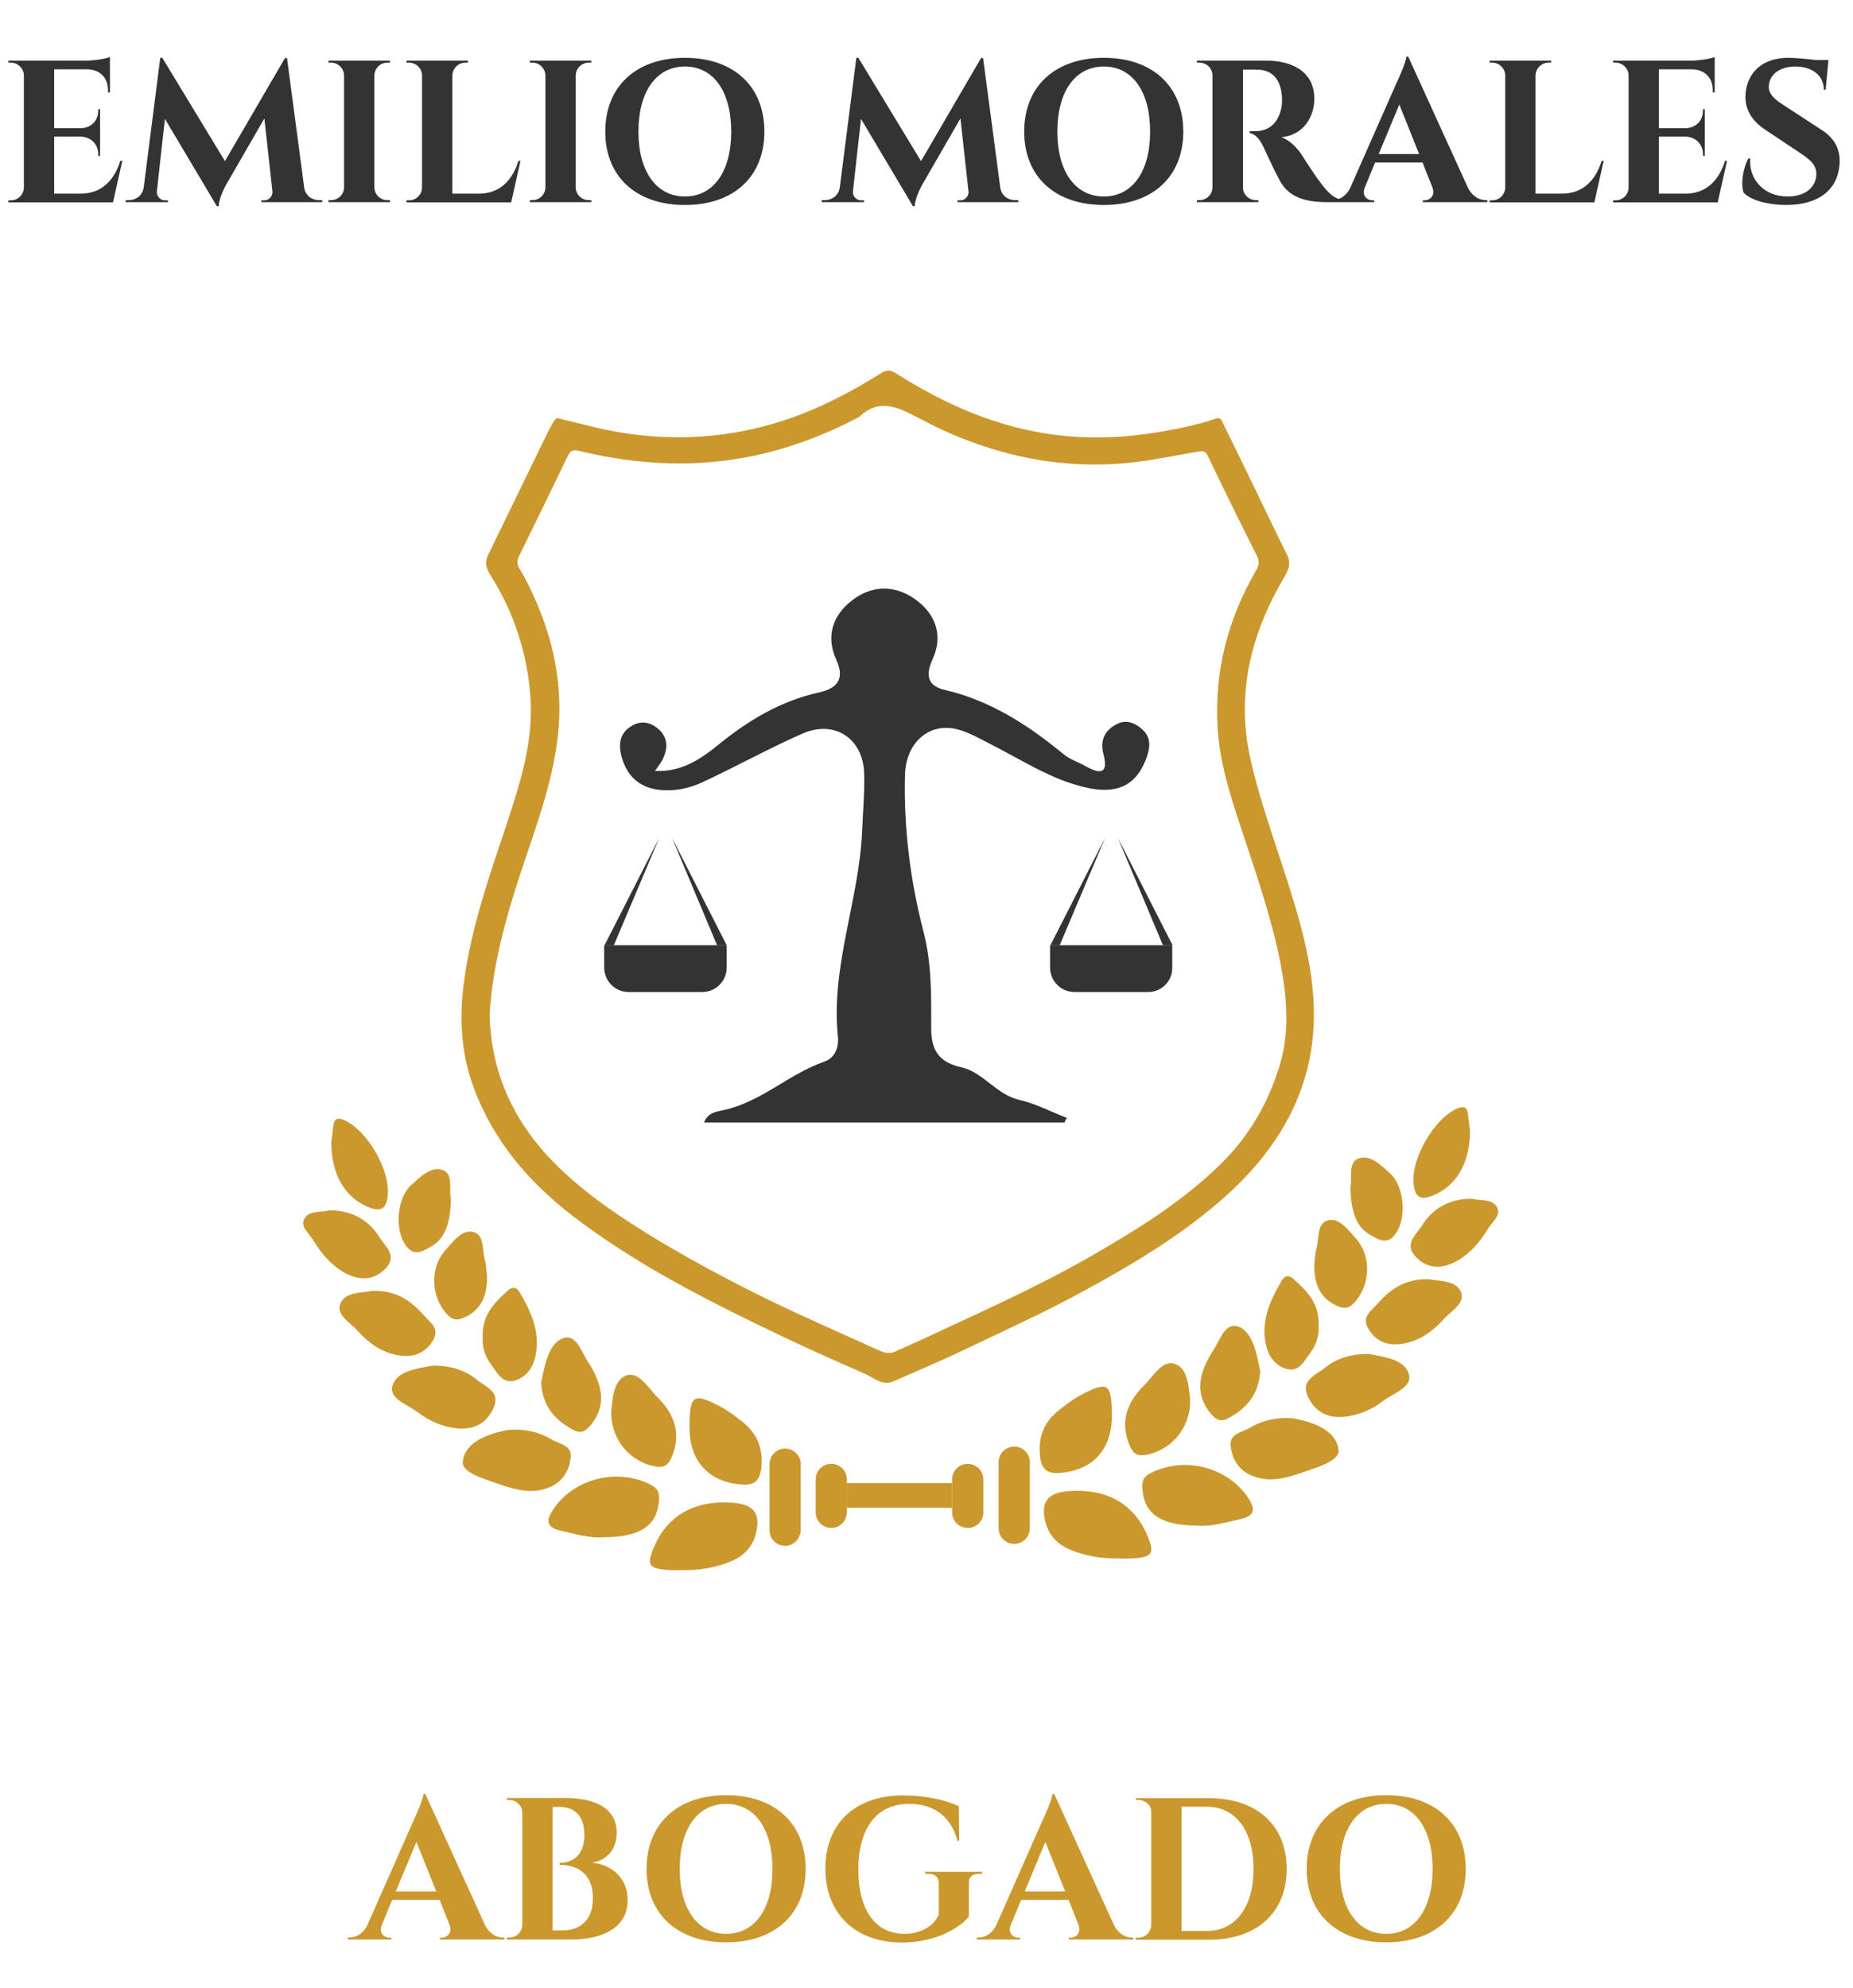 <?xml version="1.0" encoding="UTF-8"?> <svg xmlns="http://www.w3.org/2000/svg" width="110" height="118" viewBox="0 0 110 118" fill="none"><path d="M25.248 106.49H25.14C25.116 106.85 24.636 107.882 24.552 108.062L21.78 114.338C21.516 114.818 21.108 115.01 20.76 115.01H20.652V115.13H23.232V115.022H23.124C22.812 115.022 22.464 114.746 22.668 114.266L23.28 112.778H26.1L26.688 114.266C26.868 114.746 26.532 115.022 26.22 115.022H26.112V115.13H29.94V115.01H29.844C29.484 115.01 29.076 114.806 28.812 114.314L25.248 106.49ZM23.496 112.274L24.72 109.334L25.896 112.274H23.496ZM30.094 106.73V106.85H30.238C30.658 106.85 30.994 107.186 31.006 107.594V114.266C30.994 114.686 30.658 115.01 30.238 115.01H30.094L30.082 115.13H33.886C35.914 115.13 37.27 114.338 37.258 112.79C37.27 111.518 36.346 110.678 35.134 110.57C35.89 110.474 36.61 109.886 36.61 108.794C36.61 107.318 35.302 106.73 33.562 106.73H30.094ZM32.806 114.59V107.258H33.154C34.078 107.246 34.69 107.738 34.69 108.938C34.69 110.15 33.97 110.582 33.214 110.582V110.702C34.282 110.69 35.206 111.242 35.194 112.646C35.206 114.002 34.438 114.59 33.37 114.59H32.806ZM43.109 106.562C40.229 106.562 38.381 108.242 38.381 110.942C38.381 113.63 40.229 115.298 43.109 115.298C45.989 115.298 47.825 113.63 47.825 110.942C47.825 108.242 45.989 106.562 43.109 106.562ZM43.109 114.794C41.417 114.794 40.349 113.318 40.349 110.942C40.349 108.554 41.417 107.078 43.109 107.078C44.801 107.078 45.857 108.554 45.857 110.942C45.857 113.318 44.801 114.794 43.109 114.794ZM58.297 111.23V111.11H54.925V111.23H55.117C55.501 111.23 55.729 111.422 55.729 111.782V113.618C55.453 114.374 54.577 114.794 53.701 114.794C51.925 114.794 50.953 113.318 50.953 110.99C50.953 108.554 52.009 107.078 53.977 107.078C55.249 107.078 56.389 107.642 56.845 109.274H56.941L56.917 107.222C56.209 106.862 54.925 106.574 53.605 106.574C50.773 106.574 48.997 108.242 48.997 110.918C48.997 113.618 50.809 115.31 53.545 115.31C55.465 115.31 56.953 114.482 57.517 113.762V111.77C57.505 111.422 57.721 111.23 58.117 111.23H58.297ZM62.584 106.49H62.476C62.452 106.85 61.972 107.882 61.888 108.062L59.116 114.338C58.852 114.818 58.444 115.01 58.096 115.01H57.988V115.13H60.568V115.022H60.46C60.148 115.022 59.8 114.746 60.004 114.266L60.616 112.778H63.436L64.024 114.266C64.204 114.746 63.868 115.022 63.556 115.022H63.448V115.13H67.276V115.01H67.18C66.82 115.01 66.412 114.806 66.148 114.314L62.584 106.49ZM60.832 112.274L62.056 109.334L63.232 112.274H60.832ZM67.43 106.742V106.85H67.574C67.982 106.85 68.342 107.15 68.342 107.546V114.266C68.33 114.686 67.994 115.022 67.574 115.022H67.418V115.142H71.774C74.606 115.142 76.382 113.534 76.382 110.942C76.382 108.35 74.606 106.742 71.774 106.742H67.43ZM70.142 107.246H71.63C73.346 107.246 74.414 108.662 74.414 110.942C74.414 113.21 73.346 114.626 71.63 114.626H70.142V107.246ZM82.296 106.562C79.416 106.562 77.568 108.242 77.568 110.942C77.568 113.63 79.416 115.298 82.296 115.298C85.176 115.298 87.012 113.63 87.012 110.942C87.012 108.242 85.176 106.562 82.296 106.562ZM82.296 114.794C80.604 114.794 79.536 113.318 79.536 110.942C79.536 108.554 80.604 107.078 82.296 107.078C83.988 107.078 85.044 108.554 85.044 110.942C85.044 113.318 83.988 114.794 82.296 114.794Z" fill="#CB982E"></path><path d="M7.26 9.552H7.14C6.768 10.752 5.988 11.496 4.788 11.496H3.216V8.112H4.824C5.4 8.136 5.832 8.568 5.832 9.144V9.252H5.94V6.48H5.832V6.576C5.832 7.164 5.4 7.596 4.812 7.608H3.216V4.116H5.232C5.952 4.152 6.408 4.62 6.408 5.34V5.484H6.528V3.384C6.312 3.48 5.616 3.6 5.1 3.6H0.492L0.504 3.72H0.648C1.056 3.72 1.392 4.044 1.416 4.44V11.136C1.416 11.544 1.068 11.892 0.648 11.892H0.504L0.492 12.012H6.708L7.26 9.552ZM17.038 3.444H16.918L13.354 9.564L9.634 3.432H9.514L8.53 11.136C8.458 11.604 8.074 11.88 7.642 11.88H7.462V12H9.97V11.892H9.778C9.526 11.892 9.286 11.64 9.31 11.376L9.79 7.056L12.874 12.24H12.982C13.006 11.664 13.45 10.92 13.45 10.92L15.694 7.032L16.174 11.376C16.198 11.64 15.958 11.892 15.706 11.892H15.514V12H19.126V11.88H18.934C18.502 11.88 18.13 11.604 18.058 11.136L17.038 3.444ZM23.148 11.88H22.992C22.572 11.88 22.236 11.544 22.224 11.136V4.476C22.236 4.056 22.572 3.72 22.992 3.72H23.148V3.6H19.5V3.72H19.656C20.076 3.72 20.412 4.056 20.424 4.476V11.136C20.412 11.544 20.076 11.88 19.656 11.88H19.5V12H23.148V11.88ZM30.897 9.552H30.777C30.405 10.752 29.625 11.496 28.425 11.496H26.853V4.476C26.865 4.068 27.201 3.72 27.621 3.72H27.777V3.6H24.129V3.72H24.285C24.705 3.72 25.053 4.068 25.053 4.476V11.136C25.053 11.544 24.705 11.892 24.285 11.892H24.129V12.012H30.345L30.897 9.552ZM35.101 11.88H34.945C34.525 11.88 34.189 11.544 34.177 11.136V4.476C34.189 4.056 34.525 3.72 34.945 3.72H35.101V3.6H31.453V3.72H31.609C32.029 3.72 32.365 4.056 32.377 4.476V11.136C32.365 11.544 32.029 11.88 31.609 11.88H31.453V12H35.101V11.88ZM40.66 3.432C37.779 3.432 35.931 5.112 35.931 7.812C35.931 10.5 37.779 12.168 40.66 12.168C43.539 12.168 45.376 10.5 45.376 7.812C45.376 5.112 43.539 3.432 40.66 3.432ZM40.66 11.664C38.968 11.664 37.9 10.188 37.9 7.812C37.9 5.424 38.968 3.948 40.66 3.948C42.352 3.948 43.407 5.424 43.407 7.812C43.407 10.188 42.352 11.664 40.66 11.664ZM58.359 3.444H58.239L54.675 9.564L50.955 3.432H50.835L49.851 11.136C49.779 11.604 49.395 11.88 48.963 11.88H48.783V12H51.291V11.892H51.099C50.847 11.892 50.607 11.64 50.631 11.376L51.111 7.056L54.195 12.24H54.303C54.327 11.664 54.771 10.92 54.771 10.92L57.015 7.032L57.495 11.376C57.519 11.64 57.279 11.892 57.027 11.892H56.835V12H60.447V11.88H60.255C59.823 11.88 59.451 11.604 59.379 11.136L58.359 3.444ZM65.527 3.432C62.647 3.432 60.799 5.112 60.799 7.812C60.799 10.5 62.647 12.168 65.527 12.168C68.407 12.168 70.243 10.5 70.243 7.812C70.243 5.112 68.407 3.432 65.527 3.432ZM65.527 11.664C63.835 11.664 62.767 10.188 62.767 7.812C62.767 5.424 63.835 3.948 65.527 3.948C67.219 3.948 68.275 5.424 68.275 7.812C68.275 10.188 67.219 11.664 65.527 11.664ZM71.051 3.6V3.72H71.207C71.627 3.72 71.975 4.056 71.975 4.476V11.136C71.963 11.556 71.627 11.88 71.207 11.88H71.063L71.051 12H74.699V11.88H74.555C74.135 11.88 73.787 11.544 73.787 11.136V4.128C73.931 4.14 74.375 4.116 74.687 4.14C75.479 4.152 76.055 4.668 76.103 5.82C76.115 6.06 76.091 6.252 76.067 6.396C75.851 7.452 75.191 7.776 74.543 7.788H74.183V7.896C74.495 7.956 74.759 8.208 74.999 8.712C75.155 9.06 75.707 10.248 75.995 10.764C76.547 11.724 77.495 12 78.815 12H79.979V11.88C79.355 11.88 79.007 11.64 78.491 10.98C78.047 10.416 77.327 9.276 77.291 9.216C77.015 8.796 76.571 8.316 76.067 8.148C77.423 8.016 78.023 6.876 78.023 5.868C78.023 4.2 76.631 3.6 75.179 3.6H71.051ZM83.596 3.36H83.488C83.464 3.72 82.984 4.752 82.9 4.932L80.128 11.208C79.864 11.688 79.456 11.88 79.108 11.88H79V12H81.58V11.892H81.472C81.16 11.892 80.812 11.616 81.016 11.136L81.628 9.648H84.448L85.036 11.136C85.216 11.616 84.88 11.892 84.568 11.892H84.46V12H88.288V11.88H88.192C87.832 11.88 87.424 11.676 87.16 11.184L83.596 3.36ZM81.844 9.144L83.068 6.204L84.244 9.144H81.844ZM95.198 9.552H95.078C94.706 10.752 93.925 11.496 92.725 11.496H91.153V4.476C91.165 4.068 91.501 3.72 91.921 3.72H92.078V3.6H88.43V3.72H88.585C89.005 3.72 89.353 4.068 89.353 4.476V11.136C89.353 11.544 89.005 11.892 88.585 11.892H88.43V12.012H94.645L95.198 9.552ZM102.522 9.552H102.402C102.03 10.752 101.25 11.496 100.05 11.496H98.478V8.112H100.086C100.662 8.136 101.094 8.568 101.094 9.144V9.252H101.202V6.48H101.094V6.576C101.094 7.164 100.662 7.596 100.074 7.608H98.478V4.116H100.494C101.214 4.152 101.67 4.62 101.67 5.34V5.484H101.79V3.384C101.574 3.48 100.878 3.6 100.362 3.6H95.754L95.766 3.72H95.91C96.318 3.72 96.654 4.044 96.678 4.44V11.136C96.678 11.544 96.33 11.892 95.91 11.892H95.766L95.754 12.012H101.97L102.522 9.552ZM105.844 6.216C105.34 5.892 104.968 5.568 105.004 5.1C105.028 4.452 105.628 3.948 106.576 3.948C107.584 3.948 108.268 4.488 108.268 5.328H108.376L108.544 3.564H107.788C107.236 3.492 106.54 3.432 106.156 3.432C104.632 3.432 103.732 4.296 103.624 5.544C103.54 6.408 103.948 7.14 104.776 7.692L106.864 9.084C107.512 9.504 107.824 9.828 107.824 10.32C107.824 11.076 107.212 11.652 106.168 11.664C104.728 11.688 103.804 10.656 103.9 9.408H103.792C103.48 9.936 103.312 10.944 103.516 11.448C103.948 11.892 104.956 12.168 106.036 12.168C107.956 12.168 109.132 11.256 109.204 9.684C109.252 8.796 108.844 8.16 108.124 7.704L105.844 6.216Z" fill="#333333"></path><path d="M63.202 66.634C56.087 66.634 48.953 66.634 41.799 66.634C42.016 66.023 42.568 65.984 43.001 65.885C45.209 65.392 46.825 63.757 48.914 63.027C49.544 62.811 49.801 62.219 49.742 61.549C49.308 57.371 51.003 53.43 51.18 49.33C51.22 48.187 51.338 47.025 51.298 45.881C51.22 43.812 49.525 42.708 47.613 43.556C45.603 44.443 43.691 45.507 41.701 46.433C40.893 46.808 40.025 46.985 39.139 46.886C37.897 46.748 37.168 46 36.872 44.817C36.715 44.127 36.813 43.497 37.483 43.103C38.015 42.767 38.547 42.846 39.02 43.221C39.631 43.714 39.671 44.344 39.375 44.995C39.276 45.231 39.099 45.448 38.882 45.763C40.459 45.842 41.602 45.054 42.647 44.206C44.42 42.767 46.312 41.624 48.579 41.112C49.584 40.895 50.215 40.403 49.643 39.161C49.012 37.781 49.426 36.52 50.589 35.633C51.732 34.746 53.072 34.707 54.274 35.535C55.555 36.422 56.009 37.722 55.358 39.141C54.885 40.166 55.142 40.738 56.087 40.954C58.788 41.585 61.014 43.024 63.123 44.758C63.498 45.073 63.99 45.231 64.424 45.468C65.252 45.941 65.823 46 65.508 44.778C65.291 43.95 65.567 43.359 66.296 42.984C66.848 42.689 67.38 42.906 67.814 43.3C68.385 43.832 68.267 44.443 68.011 45.113C67.4 46.65 66.276 47.182 64.385 46.729C62.374 46.256 60.66 45.113 58.866 44.206C58.176 43.852 57.506 43.457 56.777 43.28C55.102 42.886 53.762 44.127 53.722 46.019C53.644 49.173 54.038 52.286 54.826 55.322C55.319 57.233 55.279 59.125 55.279 61.057C55.279 62.357 55.752 63.067 57.093 63.362C58.374 63.658 59.142 64.978 60.522 65.294C61.487 65.511 62.394 66.003 63.34 66.358C63.242 66.476 63.222 66.555 63.202 66.634Z" fill="#333333"></path><path d="M41.681 58.889H37.326C36.518 58.889 35.867 58.238 35.867 57.43V56.11H43.139V57.43C43.139 58.238 42.489 58.889 41.681 58.889Z" fill="#333333"></path><path d="M36.44 56.11L39.139 49.725L35.888 56.11H36.44Z" fill="#333333"></path><path d="M42.568 56.11L39.888 49.725L43.139 56.11H42.568Z" fill="#333333"></path><path d="M68.149 58.889H63.793C62.985 58.889 62.335 58.238 62.335 57.43V56.11H69.588V57.43C69.607 58.238 68.957 58.889 68.149 58.889Z" fill="#333333"></path><path d="M62.907 56.11L65.607 49.725L62.355 56.11H62.907Z" fill="#333333"></path><path d="M69.036 56.11L66.356 49.725L69.607 56.11H69.036Z" fill="#333333"></path><path d="M81.097 80.371C81.176 80.371 81.275 80.371 81.353 80.39C82.26 80.568 83.403 80.706 83.639 81.593C83.837 82.361 82.713 82.696 82.122 83.149C81.452 83.662 80.683 83.997 79.856 84.095C78.85 84.214 78.042 83.82 77.629 82.874C77.195 81.888 78.161 81.612 78.673 81.179C79.343 80.627 80.191 80.39 81.097 80.371Z" fill="#CB982E"></path><path d="M66.395 92.511C65.429 92.53 64.483 92.373 63.596 92.018C62.887 91.742 62.335 91.249 62.099 90.481C61.724 89.2 62.138 88.609 63.459 88.51C65.626 88.352 67.242 89.219 68.05 91.013C68.583 92.215 68.464 92.432 67.183 92.511C66.907 92.53 66.651 92.511 66.395 92.511Z" fill="#CB982E"></path><path d="M71.086 90.56C68.997 90.56 67.992 89.909 67.834 88.549C67.794 88.136 67.735 87.741 68.267 87.466C70.278 86.401 72.919 87.071 74.141 88.983C74.574 89.673 74.397 89.988 73.668 90.165C72.781 90.363 71.913 90.638 71.086 90.56Z" fill="#CB982E"></path><path d="M76.347 84.174C76.465 84.174 76.682 84.174 76.899 84.214C78.042 84.45 79.323 84.923 79.461 86.066C79.54 86.736 78.141 87.111 77.313 87.406C76.288 87.761 75.243 88.057 74.16 87.525C73.47 87.17 73.154 86.579 73.056 85.869C72.957 85.101 73.687 85.041 74.14 84.785C74.79 84.391 75.5 84.174 76.347 84.174Z" fill="#CB982E"></path><path d="M66.001 84.076C66.001 86.027 64.877 87.268 62.966 87.426C62.197 87.505 61.842 87.249 61.744 86.48C61.606 85.337 61.961 84.43 62.847 83.721C63.222 83.425 63.596 83.13 64.01 82.893C65.784 81.928 66.001 82.066 66.001 84.076Z" fill="#CB982E"></path><path d="M70.652 83.11C70.672 84.785 69.509 86.106 68.011 86.362C67.44 86.46 67.223 86.204 67.046 85.77C66.474 84.391 66.908 83.228 67.913 82.243C68.465 81.691 69.036 80.646 69.805 80.981C70.534 81.277 70.573 82.42 70.652 83.11Z" fill="#CB982E"></path><path d="M84.822 75.936C85.452 76.055 86.418 75.996 86.714 76.666C87.029 77.355 86.142 77.809 85.709 78.301C84.96 79.129 84.073 79.74 82.91 79.799C82.141 79.839 81.55 79.464 81.195 78.814C80.821 78.144 81.432 77.789 81.787 77.375C82.674 76.35 83.639 75.897 84.822 75.936Z" fill="#CB982E"></path><path d="M74.81 81.376C74.731 82.775 74.002 83.603 72.899 84.194C72.386 84.47 72.11 84.194 71.815 83.839C71.007 82.795 71.046 81.652 72.051 80.115C72.406 79.563 72.701 78.577 73.391 78.715C74.121 78.873 74.456 79.779 74.633 80.568C74.712 80.863 74.751 81.159 74.81 81.376Z" fill="#CB982E"></path><path d="M87.443 71.167C87.896 71.305 88.625 71.128 88.882 71.699C89.098 72.152 88.566 72.547 88.33 72.941C87.857 73.729 87.266 74.419 86.457 74.872C85.65 75.306 84.782 75.365 84.073 74.636C83.284 73.847 84.093 73.276 84.428 72.724C85.098 71.64 86.241 71.108 87.443 71.167Z" fill="#CB982E"></path><path d="M78.279 78.656C78.318 79.188 78.18 79.76 77.806 80.272C77.451 80.745 77.136 81.435 76.446 81.277C75.756 81.119 75.283 80.528 75.145 79.799C74.849 78.38 75.401 77.178 76.091 76.015C76.328 75.621 76.603 75.739 76.82 75.956C77.609 76.646 78.318 77.395 78.279 78.656Z" fill="#CB982E"></path><path d="M78.023 75.03C78.062 74.734 78.062 74.419 78.141 74.143C78.319 73.552 78.161 72.625 78.811 72.448C79.501 72.251 80.013 73 80.467 73.492C81.452 74.557 81.354 76.35 80.349 77.375C79.994 77.73 79.698 77.671 79.324 77.493C78.417 77.079 77.984 76.251 78.023 75.03Z" fill="#CB982E"></path><path d="M87.266 67.107C87.266 69.038 86.458 70.378 85.098 70.95C84.349 71.265 83.994 71.108 83.915 70.26C83.758 68.762 85.157 66.358 86.537 65.786C86.97 65.609 87.088 65.786 87.148 66.141C87.187 66.516 87.227 66.89 87.266 67.107Z" fill="#CB982E"></path><path d="M80.171 70.457C80.289 69.945 80.013 69.038 80.605 68.782C81.314 68.487 81.964 69.157 82.516 69.649C83.383 70.438 83.521 72.33 82.832 73.256C82.299 73.985 81.728 73.512 81.235 73.236C80.506 72.803 80.171 71.817 80.171 70.457Z" fill="#CB982E"></path><path d="M60.207 91.644C59.694 91.644 59.28 91.23 59.28 90.717V86.795C59.28 86.283 59.694 85.869 60.207 85.869C60.719 85.869 61.133 86.283 61.133 86.795V90.717C61.133 91.23 60.719 91.644 60.207 91.644Z" fill="#CB982E"></path><path d="M33.069 24.814C33.896 25.011 34.645 25.208 35.394 25.385C39.119 26.252 42.824 26.154 46.49 24.971C48.539 24.301 50.451 23.316 52.264 22.173C52.619 21.956 52.836 21.936 53.171 22.153C55.26 23.474 57.467 24.577 59.871 25.247C62.788 26.075 65.725 26.154 68.701 25.661C69.863 25.464 71.026 25.247 72.15 24.853C72.485 24.735 72.544 25.011 72.642 25.208C73.293 26.528 73.943 27.868 74.593 29.209C75.185 30.43 75.756 31.652 76.367 32.855C76.603 33.308 76.584 33.643 76.308 34.136C74.298 37.506 73.352 41.073 74.219 45.014C74.869 47.892 75.933 50.631 76.781 53.449C77.688 56.445 78.358 59.5 77.786 62.614C77.175 65.964 75.342 68.664 72.839 70.93C70.218 73.295 67.222 75.069 64.128 76.744C61.842 77.986 59.477 79.05 57.132 80.174C55.772 80.824 54.393 81.395 53.013 82.006C52.363 82.282 51.89 81.79 51.397 81.573C49.17 80.607 46.963 79.602 44.795 78.538C41.07 76.725 37.404 74.773 34.093 72.251C31.433 70.221 29.304 67.757 28.122 64.565C27.373 62.554 27.255 60.485 27.531 58.376C27.944 55.144 29.028 52.07 30.053 48.995C30.861 46.532 31.669 44.088 31.492 41.428C31.314 38.787 30.506 36.323 29.087 34.096C28.831 33.682 28.772 33.347 28.989 32.914C30.171 30.49 31.354 28.046 32.536 25.622C32.733 25.306 32.832 24.971 33.069 24.814ZM29.068 60.19C29.127 63.619 30.467 66.555 32.891 69.019C34.744 70.891 36.931 72.33 39.178 73.689C41.267 74.931 43.415 76.074 45.583 77.138C47.771 78.203 49.998 79.168 52.205 80.174C52.52 80.311 52.816 80.371 53.131 80.233C53.821 79.917 54.511 79.622 55.181 79.306C58.472 77.769 61.783 76.291 64.917 74.478C67.577 72.941 70.179 71.325 72.406 69.157C74.16 67.462 75.342 65.392 76.012 63.087C76.564 61.136 76.387 59.125 76.012 57.174C75.46 54.356 74.495 51.656 73.608 48.956C72.997 47.103 72.406 45.231 72.287 43.26C72.071 39.89 72.879 36.776 74.554 33.879C74.731 33.584 74.79 33.328 74.613 32.992C73.628 31.041 72.662 29.071 71.716 27.1C71.578 26.804 71.46 26.745 71.125 26.804C69.883 27.021 68.641 27.277 67.361 27.435C62.769 27.967 58.512 26.942 54.491 24.794C53.348 24.183 52.225 23.631 51.062 24.695C51.003 24.755 50.924 24.794 50.845 24.833C47.968 26.331 44.874 27.297 41.563 27.474C39.139 27.612 36.734 27.336 34.389 26.765C34.014 26.666 33.857 26.745 33.699 27.08C32.753 29.051 31.788 31.022 30.822 32.992C30.704 33.229 30.664 33.465 30.822 33.722C31.236 34.392 31.571 35.121 31.886 35.85C33.009 38.491 33.463 41.23 33.069 44.068C32.655 47.143 31.453 50.001 30.546 52.937C29.817 55.282 29.226 57.647 29.068 60.19Z" fill="#CB982E"></path><path d="M25.836 81.061C25.757 81.061 25.658 81.061 25.579 81.08C24.673 81.258 23.53 81.396 23.293 82.282C23.096 83.051 24.22 83.386 24.811 83.839C25.481 84.352 26.25 84.687 27.077 84.785C28.082 84.904 28.89 84.51 29.304 83.564C29.738 82.578 28.772 82.302 28.26 81.869C27.59 81.317 26.742 81.08 25.836 81.061Z" fill="#CB982E"></path><path d="M40.537 93.201C41.503 93.22 42.449 93.063 43.336 92.708C44.045 92.432 44.597 91.939 44.834 91.171C45.208 89.89 44.794 89.298 43.474 89.2C41.306 89.042 39.69 89.909 38.882 91.703C38.35 92.905 38.468 93.122 39.749 93.201C40.025 93.22 40.281 93.201 40.537 93.201Z" fill="#CB982E"></path><path d="M35.847 91.25C37.936 91.25 38.941 90.599 39.099 89.239C39.138 88.826 39.197 88.431 38.665 88.155C36.655 87.091 34.014 87.761 32.792 89.673C32.358 90.363 32.536 90.678 33.265 90.855C34.152 91.052 35.019 91.328 35.847 91.25Z" fill="#CB982E"></path><path d="M30.585 84.864C30.467 84.864 30.25 84.864 30.033 84.903C28.89 85.14 27.609 85.613 27.471 86.756C27.392 87.426 28.791 87.8 29.619 88.096C30.644 88.451 31.689 88.746 32.772 88.214C33.462 87.859 33.778 87.268 33.876 86.559C33.975 85.79 33.245 85.731 32.792 85.475C32.142 85.081 31.432 84.864 30.585 84.864Z" fill="#CB982E"></path><path d="M40.932 84.766C40.932 86.717 42.055 87.958 43.967 88.116C44.735 88.195 45.09 87.939 45.189 87.17C45.327 86.027 44.972 85.12 44.085 84.411C43.711 84.115 43.336 83.82 42.922 83.583C41.148 82.618 40.932 82.755 40.932 84.766Z" fill="#CB982E"></path><path d="M36.281 83.8C36.261 85.475 37.424 86.795 38.921 87.052C39.493 87.15 39.71 86.894 39.887 86.46C40.459 85.081 40.025 83.918 39.02 82.933C38.468 82.381 37.897 81.336 37.128 81.671C36.399 81.967 36.359 83.11 36.281 83.8Z" fill="#CB982E"></path><path d="M22.111 76.626C21.48 76.744 20.514 76.685 20.219 77.355C19.903 78.045 20.79 78.498 21.224 78.991C21.973 79.819 22.86 80.43 24.022 80.489C24.791 80.528 25.382 80.154 25.737 79.503C26.111 78.833 25.5 78.478 25.146 78.065C24.259 77.04 23.293 76.587 22.111 76.626Z" fill="#CB982E"></path><path d="M32.122 82.065C32.201 83.465 32.93 84.292 34.034 84.883C34.546 85.159 34.822 84.883 35.118 84.529C35.926 83.484 35.886 82.341 34.881 80.804C34.526 80.252 34.231 79.267 33.541 79.405C32.812 79.562 32.477 80.469 32.299 81.257C32.221 81.553 32.181 81.849 32.122 82.065Z" fill="#CB982E"></path><path d="M19.489 71.856C19.036 71.994 18.307 71.817 18.051 72.389C17.834 72.842 18.366 73.236 18.603 73.63C19.076 74.418 19.667 75.108 20.475 75.562C21.283 75.995 22.15 76.054 22.86 75.325C23.648 74.537 22.84 73.965 22.505 73.413C21.835 72.329 20.692 71.797 19.489 71.856Z" fill="#CB982E"></path><path d="M28.654 79.346C28.614 79.878 28.753 80.45 29.127 80.962C29.482 81.435 29.797 82.125 30.487 81.967C31.177 81.809 31.65 81.218 31.788 80.489C32.083 79.07 31.531 77.868 30.841 76.705C30.605 76.311 30.329 76.429 30.112 76.646C29.324 77.336 28.614 78.085 28.654 79.346Z" fill="#CB982E"></path><path d="M28.91 75.719C28.87 75.424 28.87 75.109 28.791 74.833C28.614 74.241 28.772 73.315 28.121 73.138C27.432 72.941 26.919 73.69 26.466 74.182C25.48 75.246 25.579 77.04 26.584 78.065C26.939 78.419 27.235 78.36 27.609 78.183C28.515 77.769 28.949 76.941 28.91 75.719Z" fill="#CB982E"></path><path d="M19.667 67.797C19.667 69.728 20.475 71.068 21.835 71.64C22.584 71.955 22.939 71.797 23.017 70.95C23.175 69.452 21.776 67.048 20.396 66.476C19.963 66.299 19.844 66.476 19.785 66.831C19.746 67.206 19.706 67.58 19.667 67.797Z" fill="#CB982E"></path><path d="M26.761 71.147C26.643 70.635 26.919 69.728 26.328 69.472C25.618 69.177 24.968 69.847 24.416 70.339C23.549 71.127 23.411 73.019 24.101 73.946C24.633 74.675 25.204 74.202 25.697 73.926C26.426 73.493 26.761 72.507 26.761 71.147Z" fill="#CB982E"></path><path d="M46.608 91.762C46.096 91.762 45.682 91.348 45.682 90.835V86.914C45.682 86.401 46.096 85.987 46.608 85.987C47.12 85.987 47.534 86.401 47.534 86.914V90.835C47.514 91.348 47.101 91.762 46.608 91.762Z" fill="#CB982E"></path><path d="M49.347 90.698C48.835 90.698 48.421 90.284 48.421 89.771V87.82C48.421 87.308 48.835 86.894 49.347 86.894C49.86 86.894 50.273 87.308 50.273 87.82V89.771C50.254 90.303 49.86 90.698 49.347 90.698Z" fill="#CB982E"></path><path d="M57.447 90.698C56.934 90.698 56.52 90.284 56.52 89.771V87.82C56.52 87.308 56.934 86.894 57.447 86.894C57.959 86.894 58.373 87.308 58.373 87.82V89.771C58.373 90.303 57.959 90.698 57.447 90.698Z" fill="#CB982E"></path><path d="M56.521 88.037H50.254V89.496H56.521V88.037Z" fill="#CB982E"></path></svg> 